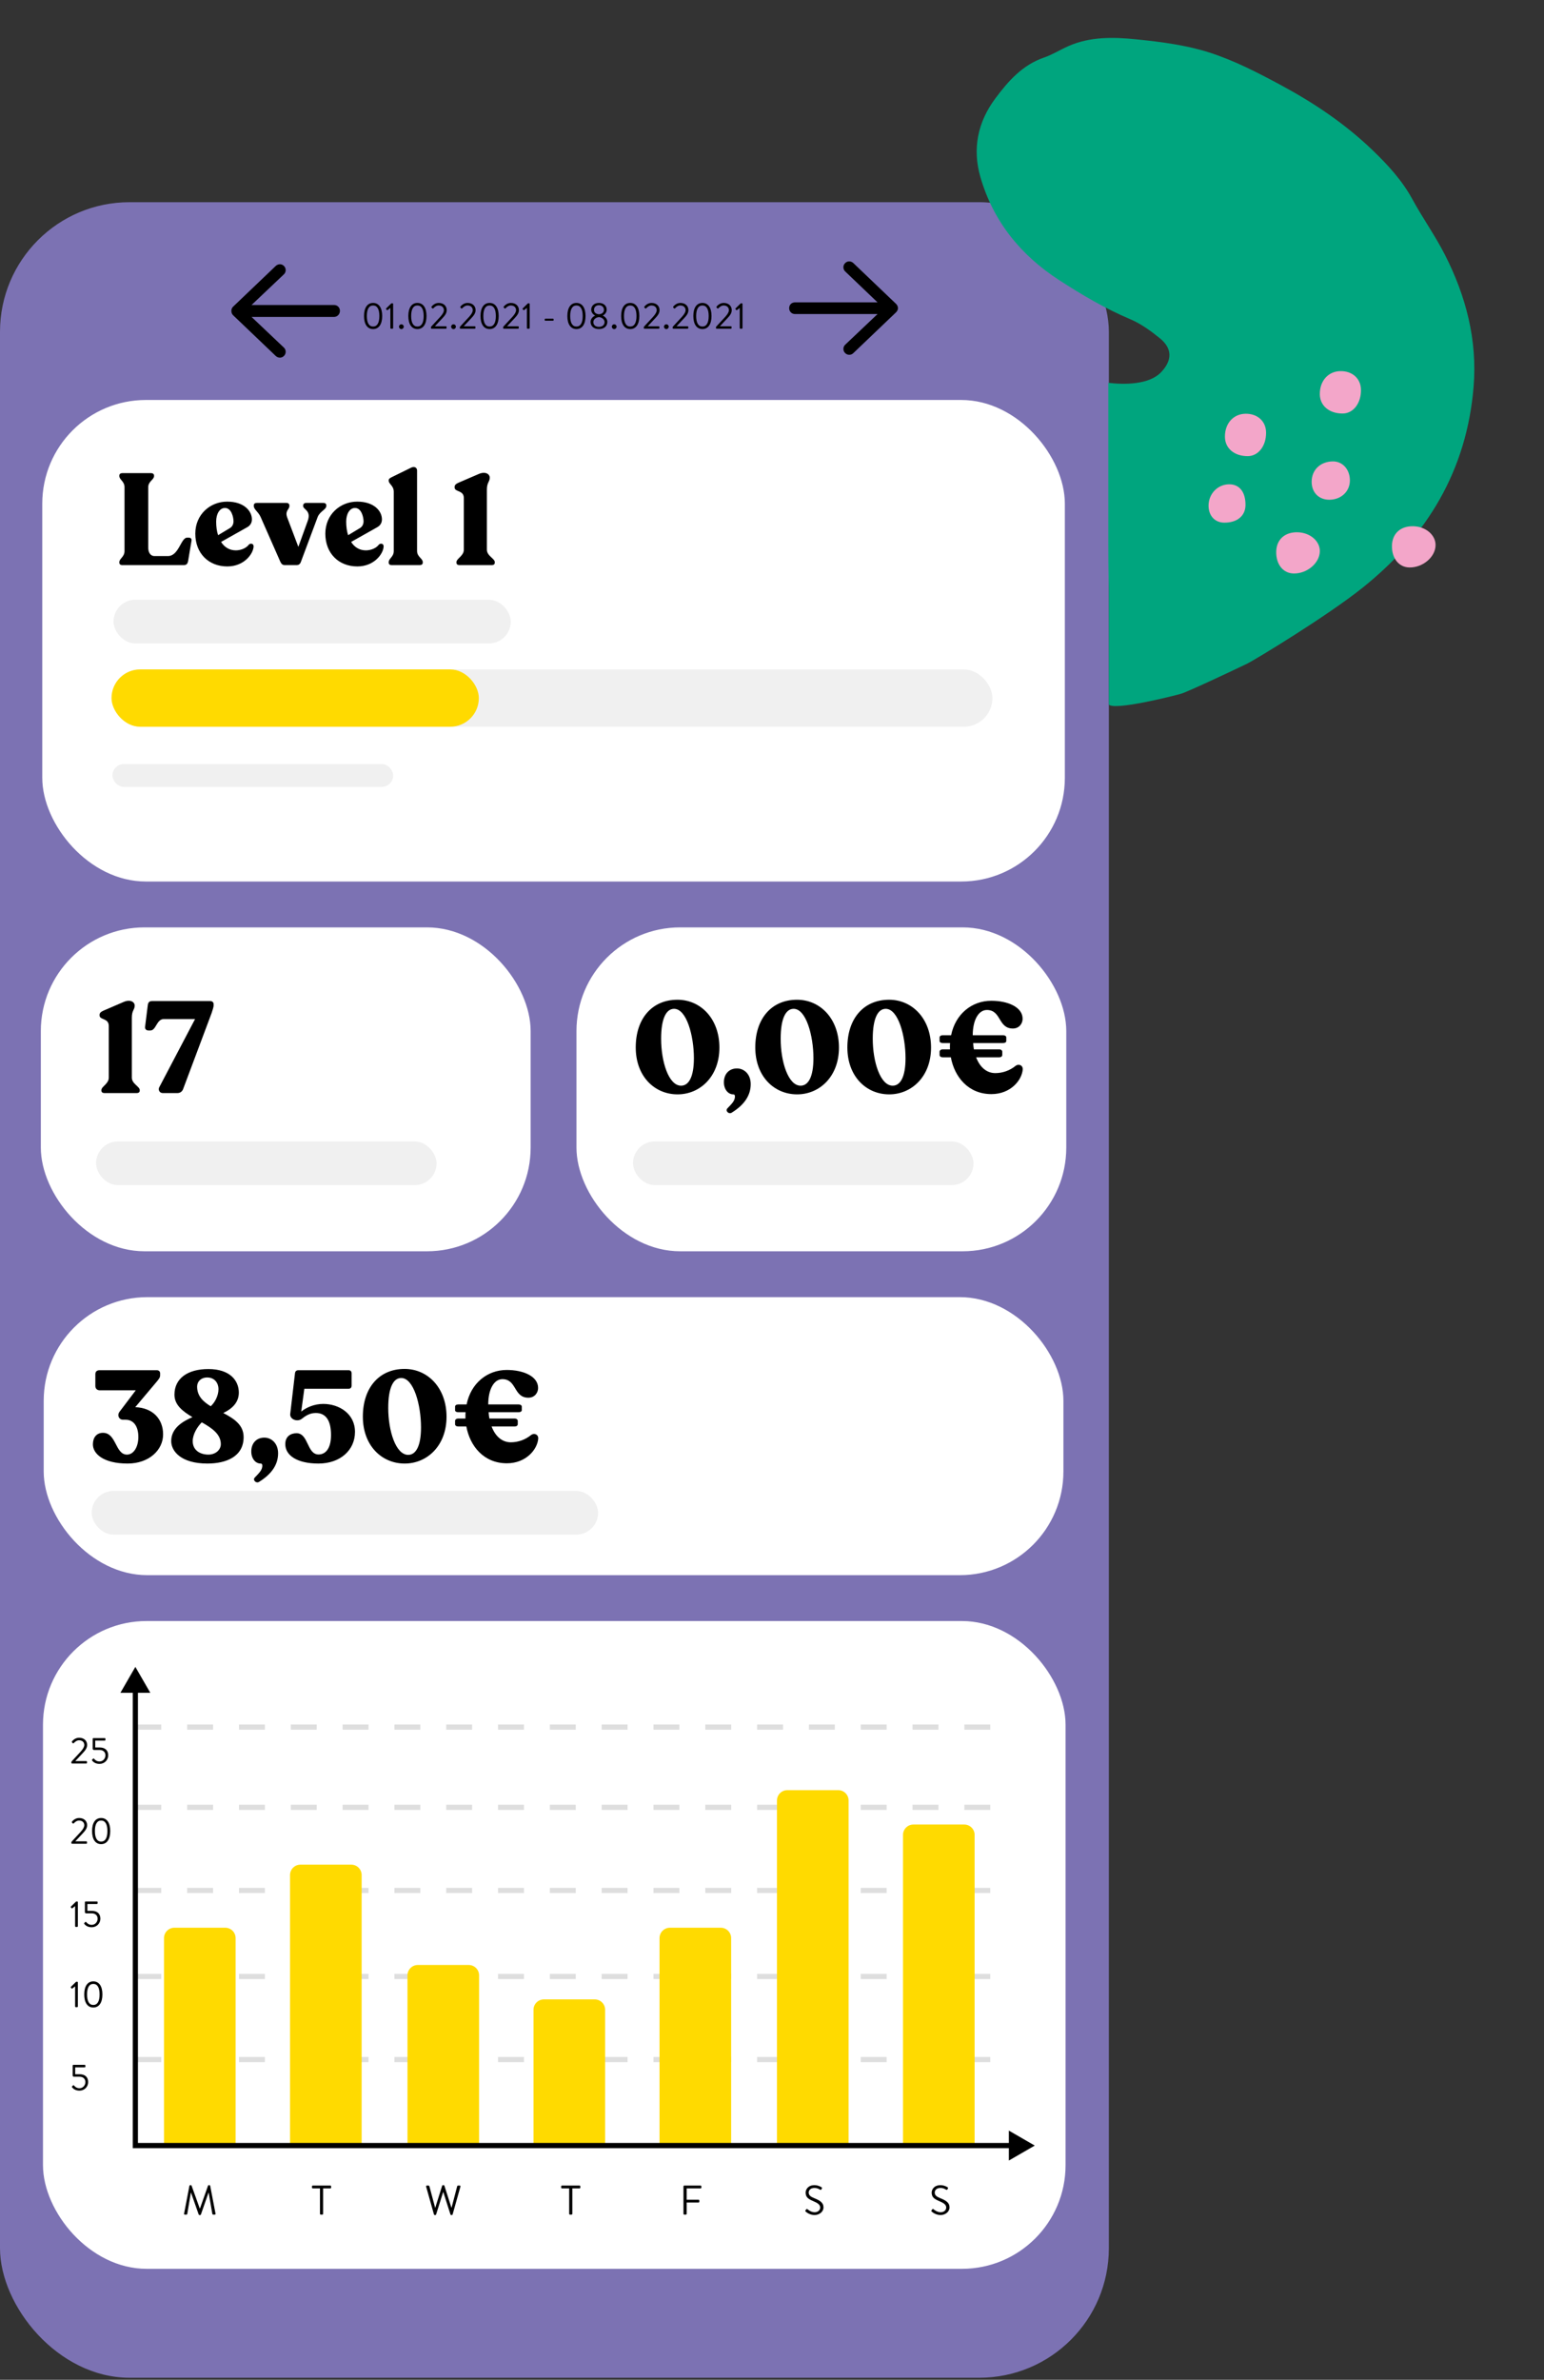 <svg width="298" height="459" viewBox="0 0 298 459" fill="none" xmlns="http://www.w3.org/2000/svg">
<rect x="0" y="0" width="298" height="459" fill="#333333" stroke="none"/>
<rect y="39" width="214.015" height="419.604" rx="25" fill="#7C72B3"/>
<path d="M72.008 63.469C70.895 63.469 70.258 62.524 70.258 60.949C70.258 59.367 70.895 58.429 72.008 58.429C73.128 58.429 73.765 59.367 73.765 60.949C73.765 62.524 73.128 63.469 72.008 63.469ZM72.008 62.979C72.806 62.979 73.219 62.265 73.219 60.949C73.219 59.64 72.806 58.919 72.008 58.919C71.217 58.919 70.804 59.64 70.804 60.949C70.804 62.265 71.217 62.979 72.008 62.979ZM75.344 59.395H75.338L74.826 59.794C74.77 59.836 74.715 59.843 74.665 59.787L74.525 59.633C74.477 59.577 74.504 59.514 74.54 59.479L75.499 58.548C75.534 58.513 75.569 58.499 75.618 58.499H75.743C75.814 58.499 75.876 58.562 75.876 58.632V63.259C75.876 63.336 75.814 63.399 75.743 63.399H75.484C75.407 63.399 75.344 63.336 75.344 63.259V59.395ZM77.01 63.007C77.01 62.755 77.213 62.552 77.465 62.552C77.724 62.552 77.927 62.755 77.927 63.007C77.927 63.259 77.724 63.476 77.465 63.476C77.213 63.476 77.01 63.259 77.01 63.007ZM80.56 63.469C79.447 63.469 78.81 62.524 78.81 60.949C78.81 59.367 79.447 58.429 80.56 58.429C81.68 58.429 82.317 59.367 82.317 60.949C82.317 62.524 81.68 63.469 80.56 63.469ZM80.56 62.979C81.358 62.979 81.771 62.265 81.771 60.949C81.771 59.64 81.358 58.919 80.56 58.919C79.769 58.919 79.356 59.64 79.356 60.949C79.356 62.265 79.769 62.979 80.56 62.979ZM83.945 62.916V62.93H86.052C86.129 62.93 86.192 62.993 86.192 63.07V63.259C86.192 63.336 86.129 63.399 86.052 63.399H83.315C83.231 63.399 83.175 63.336 83.175 63.259V63.161C83.175 63.084 83.175 63.049 83.266 62.951C83.826 62.349 84.379 61.733 84.946 61.138C85.436 60.599 85.674 60.172 85.674 59.829C85.674 59.416 85.408 58.919 84.659 58.919C84.218 58.919 83.861 59.227 83.637 59.465C83.581 59.521 83.504 59.521 83.441 59.465L83.301 59.325C83.259 59.276 83.245 59.192 83.294 59.136C83.294 59.136 83.805 58.429 84.659 58.429C85.695 58.429 86.22 59.08 86.22 59.815C86.22 60.452 85.814 60.921 85.317 61.453L83.945 62.916ZM87.072 63.007C87.072 62.755 87.275 62.552 87.527 62.552C87.786 62.552 87.989 62.755 87.989 63.007C87.989 63.259 87.786 63.476 87.527 63.476C87.275 63.476 87.072 63.259 87.072 63.007ZM89.516 62.916V62.93H91.624C91.701 62.93 91.763 62.993 91.763 63.07V63.259C91.763 63.336 91.701 63.399 91.624 63.399H88.886C88.802 63.399 88.746 63.336 88.746 63.259V63.161C88.746 63.084 88.746 63.049 88.838 62.951C89.397 62.349 89.951 61.733 90.517 61.138C91.007 60.599 91.246 60.172 91.246 59.829C91.246 59.416 90.98 58.919 90.231 58.919C89.79 58.919 89.433 59.227 89.209 59.465C89.153 59.521 89.076 59.521 89.013 59.465L88.873 59.325C88.831 59.276 88.817 59.192 88.865 59.136C88.865 59.136 89.376 58.429 90.231 58.429C91.266 58.429 91.791 59.08 91.791 59.815C91.791 60.452 91.385 60.921 90.888 61.453L89.516 62.916ZM94.492 63.469C93.379 63.469 92.742 62.524 92.742 60.949C92.742 59.367 93.379 58.429 94.492 58.429C95.612 58.429 96.249 59.367 96.249 60.949C96.249 62.524 95.612 63.469 94.492 63.469ZM94.492 62.979C95.29 62.979 95.703 62.265 95.703 60.949C95.703 59.64 95.29 58.919 94.492 58.919C93.701 58.919 93.288 59.64 93.288 60.949C93.288 62.265 93.701 62.979 94.492 62.979ZM97.877 62.916V62.93H99.984C100.061 62.93 100.124 62.993 100.124 63.07V63.259C100.124 63.336 100.061 63.399 99.984 63.399H97.247C97.163 63.399 97.107 63.336 97.107 63.259V63.161C97.107 63.084 97.107 63.049 97.198 62.951C97.758 62.349 98.311 61.733 98.878 61.138C99.368 60.599 99.606 60.172 99.606 59.829C99.606 59.416 99.34 58.919 98.591 58.919C98.15 58.919 97.793 59.227 97.569 59.465C97.513 59.521 97.436 59.521 97.373 59.465L97.233 59.325C97.191 59.276 97.177 59.192 97.226 59.136C97.226 59.136 97.737 58.429 98.591 58.429C99.627 58.429 100.152 59.08 100.152 59.815C100.152 60.452 99.746 60.921 99.249 61.453L97.877 62.916ZM101.697 59.395H101.69L101.179 59.794C101.123 59.836 101.067 59.843 101.018 59.787L100.878 59.633C100.829 59.577 100.857 59.514 100.892 59.479L101.851 58.548C101.886 58.513 101.921 58.499 101.97 58.499H102.096C102.166 58.499 102.229 58.562 102.229 58.632V63.259C102.229 63.336 102.166 63.399 102.096 63.399H101.837C101.76 63.399 101.697 63.336 101.697 63.259V59.395ZM105.261 61.859C105.184 61.859 105.128 61.803 105.128 61.733V61.6C105.128 61.523 105.184 61.467 105.261 61.467H106.724C106.801 61.467 106.857 61.523 106.857 61.6V61.733C106.857 61.803 106.801 61.859 106.724 61.859H105.261ZM111.253 63.469C110.14 63.469 109.503 62.524 109.503 60.949C109.503 59.367 110.14 58.429 111.253 58.429C112.373 58.429 113.01 59.367 113.01 60.949C113.01 62.524 112.373 63.469 111.253 63.469ZM111.253 62.979C112.051 62.979 112.464 62.265 112.464 60.949C112.464 59.64 112.051 58.919 111.253 58.919C110.462 58.919 110.049 59.64 110.049 60.949C110.049 62.265 110.462 62.979 111.253 62.979ZM113.981 62.076C113.981 61.453 114.513 61.019 114.849 60.879V60.851C114.527 60.704 114.107 60.291 114.107 59.738C114.107 58.94 114.737 58.429 115.598 58.429C116.466 58.429 117.096 58.94 117.096 59.738C117.096 60.291 116.676 60.704 116.354 60.851V60.879C116.69 61.019 117.222 61.453 117.222 62.076C117.222 62.86 116.648 63.469 115.591 63.469C114.562 63.469 113.981 62.86 113.981 62.076ZM115.605 60.62C116.263 60.557 116.564 60.207 116.564 59.759C116.564 59.22 116.144 58.863 115.605 58.863C115.052 58.863 114.646 59.22 114.646 59.759C114.646 60.207 114.933 60.557 115.605 60.62ZM114.52 62.125C114.52 62.678 114.94 63.042 115.591 63.042C116.235 63.042 116.683 62.692 116.683 62.125C116.683 61.677 116.284 61.229 115.605 61.159C114.912 61.229 114.52 61.677 114.52 62.125ZM118.087 63.007C118.087 62.755 118.29 62.552 118.542 62.552C118.801 62.552 119.004 62.755 119.004 63.007C119.004 63.259 118.801 63.476 118.542 63.476C118.29 63.476 118.087 63.259 118.087 63.007ZM121.637 63.469C120.524 63.469 119.887 62.524 119.887 60.949C119.887 59.367 120.524 58.429 121.637 58.429C122.757 58.429 123.394 59.367 123.394 60.949C123.394 62.524 122.757 63.469 121.637 63.469ZM121.637 62.979C122.435 62.979 122.848 62.265 122.848 60.949C122.848 59.64 122.435 58.919 121.637 58.919C120.846 58.919 120.433 59.64 120.433 60.949C120.433 62.265 120.846 62.979 121.637 62.979ZM125.022 62.916V62.93H127.129C127.206 62.93 127.269 62.993 127.269 63.07V63.259C127.269 63.336 127.206 63.399 127.129 63.399H124.392C124.308 63.399 124.252 63.336 124.252 63.259V63.161C124.252 63.084 124.252 63.049 124.343 62.951C124.903 62.349 125.456 61.733 126.023 61.138C126.513 60.599 126.751 60.172 126.751 59.829C126.751 59.416 126.485 58.919 125.736 58.919C125.295 58.919 124.938 59.227 124.714 59.465C124.658 59.521 124.581 59.521 124.518 59.465L124.378 59.325C124.336 59.276 124.322 59.192 124.371 59.136C124.371 59.136 124.882 58.429 125.736 58.429C126.772 58.429 127.297 59.08 127.297 59.815C127.297 60.452 126.891 60.921 126.394 61.453L125.022 62.916ZM128.15 63.007C128.15 62.755 128.353 62.552 128.605 62.552C128.864 62.552 129.067 62.755 129.067 63.007C129.067 63.259 128.864 63.476 128.605 63.476C128.353 63.476 128.15 63.259 128.15 63.007ZM130.594 62.916V62.93H132.701C132.778 62.93 132.841 62.993 132.841 63.07V63.259C132.841 63.336 132.778 63.399 132.701 63.399H129.964C129.88 63.399 129.824 63.336 129.824 63.259V63.161C129.824 63.084 129.824 63.049 129.915 62.951C130.475 62.349 131.028 61.733 131.595 61.138C132.085 60.599 132.323 60.172 132.323 59.829C132.323 59.416 132.057 58.919 131.308 58.919C130.867 58.919 130.51 59.227 130.286 59.465C130.23 59.521 130.153 59.521 130.09 59.465L129.95 59.325C129.908 59.276 129.894 59.192 129.943 59.136C129.943 59.136 130.454 58.429 131.308 58.429C132.344 58.429 132.869 59.08 132.869 59.815C132.869 60.452 132.463 60.921 131.966 61.453L130.594 62.916ZM135.569 63.469C134.456 63.469 133.819 62.524 133.819 60.949C133.819 59.367 134.456 58.429 135.569 58.429C136.689 58.429 137.326 59.367 137.326 60.949C137.326 62.524 136.689 63.469 135.569 63.469ZM135.569 62.979C136.367 62.979 136.78 62.265 136.78 60.949C136.78 59.64 136.367 58.919 135.569 58.919C134.778 58.919 134.365 59.64 134.365 60.949C134.365 62.265 134.778 62.979 135.569 62.979ZM138.954 62.916V62.93H141.061C141.138 62.93 141.201 62.993 141.201 63.07V63.259C141.201 63.336 141.138 63.399 141.061 63.399H138.324C138.24 63.399 138.184 63.336 138.184 63.259V63.161C138.184 63.084 138.184 63.049 138.275 62.951C138.835 62.349 139.388 61.733 139.955 61.138C140.445 60.599 140.683 60.172 140.683 59.829C140.683 59.416 140.417 58.919 139.668 58.919C139.227 58.919 138.87 59.227 138.646 59.465C138.59 59.521 138.513 59.521 138.45 59.465L138.31 59.325C138.268 59.276 138.254 59.192 138.303 59.136C138.303 59.136 138.814 58.429 139.668 58.429C140.704 58.429 141.229 59.08 141.229 59.815C141.229 60.452 140.823 60.921 140.326 61.453L138.954 62.916ZM142.774 59.395H142.767L142.256 59.794C142.2 59.836 142.144 59.843 142.095 59.787L141.955 59.633C141.906 59.577 141.934 59.514 141.969 59.479L142.928 58.548C142.963 58.513 142.998 58.499 143.047 58.499H143.173C143.243 58.499 143.306 58.562 143.306 58.632V63.259C143.306 63.336 143.243 63.399 143.173 63.399H142.914C142.837 63.399 142.774 63.336 142.774 63.259V59.395Z" fill="black"/>
<path d="M65.61 59.952C65.61 60.608 65.094 61.124 64.485 61.124H48.548L54.782 67.03C55.251 67.452 55.251 68.202 54.829 68.624C54.407 69.092 53.704 69.092 53.235 68.671L44.985 60.795C44.751 60.561 44.657 60.28 44.657 59.952C44.657 59.67 44.751 59.389 44.985 59.155L53.235 51.28C53.704 50.858 54.407 50.858 54.829 51.327C55.251 51.749 55.251 52.499 54.782 52.92L48.548 58.827H64.485C65.141 58.827 65.61 59.342 65.61 59.952Z" fill="black"/>
<path d="M164.686 50.727L172.936 58.602C173.17 58.836 173.311 59.118 173.311 59.446C173.311 59.727 173.17 60.008 172.936 60.243L164.686 68.118C164.264 68.54 163.514 68.54 163.092 68.071C162.67 67.649 162.67 66.899 163.139 66.477L169.373 60.571H153.436C152.779 60.571 152.311 60.055 152.311 59.446C152.311 58.79 152.779 58.321 153.436 58.321H169.373L163.139 52.368C162.67 51.946 162.67 51.196 163.092 50.774C163.514 50.305 164.217 50.305 164.686 50.727Z" fill="black"/>
<rect x="8.158" y="77.146" width="197.363" height="92.877" rx="20" fill="white"/>
<rect x="21.703" y="147.356" width="54.178" height="4.423" rx="2.211" fill="#F0F0F0"/>
<rect x="21.907" y="115.675" width="76.675" height="8.426" rx="4.213" fill="#F0F0F0"/>
<path d="M23.633 109C23.258 109 23.033 108.825 23.033 108.525V108.425C23.033 107.725 24.033 107.425 24.033 106.275V93.975C24.033 92.825 23.033 92.525 23.033 91.825V91.725C23.033 91.425 23.258 91.25 23.633 91.25H29.133C29.483 91.25 29.733 91.425 29.733 91.725V91.825C29.733 92.525 28.608 92.825 28.608 93.975V105.625C28.608 106.45 28.958 107.25 29.833 107.25H32.408C34.533 107.25 34.908 103.7 36.108 103.7H36.458C36.833 103.7 37.033 103.95 36.958 104.325L36.308 108.2C36.208 108.75 35.983 109 35.433 109H23.633ZM43.869 109.25C40.269 109.25 37.694 106.725 37.694 102.925C37.694 99.225 40.569 96.75 43.844 96.75C47.144 96.75 48.619 98.6 48.619 100.175C48.619 100.925 48.219 101.425 47.644 101.725L42.669 104.525C43.319 105.55 44.294 106.15 45.519 106.15C46.594 106.15 47.594 105.65 48.019 105.05C48.369 104.7 48.969 104.85 48.944 105.4C48.894 106.775 47.169 109.25 43.869 109.25ZM41.719 100.6C41.719 101.575 41.844 102.475 42.094 103.225L44.419 101.825C44.844 101.55 45.069 101.075 45.069 100.55C45.069 99.75 44.669 97.975 43.419 97.975C42.369 97.975 41.719 99.15 41.719 100.6ZM55.007 109C54.532 109 54.332 108.8 54.107 108.35L50.307 99.725C49.857 98.7 48.982 98.275 48.982 97.575V97.475C48.982 97.175 49.207 97 49.557 97H55.307C55.632 97 55.857 97.2 55.857 97.5V97.6C55.857 98.275 54.957 98.5 55.432 99.8L57.582 105.475L59.407 100.425C60.107 98.45 58.507 98.275 58.507 97.6V97.5C58.507 97.2 58.757 97 59.082 97H62.407C62.757 97 62.982 97.175 62.982 97.475V97.575C62.982 98.275 61.732 98.625 61.307 99.725L58.082 108.35C57.932 108.8 57.657 109 57.207 109H55.007ZM68.967 109.25C65.367 109.25 62.792 106.725 62.792 102.925C62.792 99.225 65.667 96.75 68.942 96.75C72.242 96.75 73.717 98.6 73.717 100.175C73.717 100.925 73.317 101.425 72.742 101.725L67.767 104.525C68.417 105.55 69.392 106.15 70.617 106.15C71.692 106.15 72.692 105.65 73.117 105.05C73.467 104.7 74.067 104.85 74.042 105.4C73.992 106.775 72.267 109.25 68.967 109.25ZM66.817 100.6C66.817 101.575 66.942 102.475 67.192 103.225L69.517 101.825C69.942 101.55 70.167 101.075 70.167 100.55C70.167 99.75 69.767 97.975 68.517 97.975C67.467 97.975 66.817 99.15 66.817 100.6ZM75.598 109C75.248 109 75.023 108.825 75.023 108.525V108.425C75.023 107.7 75.998 107.425 75.998 106.275V94.85C75.998 93.675 75.023 93.35 75.023 92.725V92.625C75.023 92.35 75.248 92.225 75.573 92.05L79.348 90.2C80.048 89.85 80.498 90.275 80.498 90.725V106.275C80.498 107.425 81.598 107.7 81.598 108.425V108.525C81.598 108.825 81.348 109 80.998 109H75.598ZM88.672 109C88.322 109 88.097 108.825 88.097 108.525V108.425C88.097 107.725 89.522 107.225 89.522 106.025V96.075C89.522 94.475 87.747 94.95 87.747 94.025V93.9C87.747 93.55 87.997 93.325 88.497 93.1L92.447 91.4C93.722 90.875 94.522 91.45 94.522 92.125C94.522 92.95 93.972 93.025 93.972 94.45V106.025C93.972 107.225 95.497 107.725 95.497 108.425V108.525C95.497 108.825 95.272 109 94.897 109H88.672Z" fill="black"/>
<rect x="21.576" y="129.113" width="169.967" height="11.057" rx="5.528" fill="#F0F0F0"/>
<rect x="21.523" y="129.113" width="70.895" height="11.057" rx="5.528" fill="#FFDA00"/>
<rect x="7.881" y="178.868" width="94.535" height="62.471" rx="20" fill="white"/>
<rect x="18.537" y="220.155" width="65.721" height="8.426" rx="4.213" fill="#F0F0F0"/>
<path d="M20.146 210.825C19.796 210.825 19.571 210.65 19.571 210.35V210.25C19.571 209.55 20.996 209.05 20.996 207.85V197.9C20.996 196.3 19.221 196.775 19.221 195.85V195.725C19.221 195.375 19.471 195.15 19.971 194.925L23.921 193.225C25.196 192.7 25.996 193.275 25.996 193.95C25.996 194.775 25.446 194.85 25.446 196.275V207.85C25.446 209.05 26.971 209.55 26.971 210.25V210.35C26.971 210.65 26.746 210.825 26.371 210.825H20.146ZM31.425 210.825C30.75 210.825 30.5 210.15 30.725 209.725L37.65 196.55H31.625C30.2 196.55 30.15 198.75 29.025 198.75H28.65C28.225 198.75 27.95 198.475 28 198.05L28.525 193.85C28.6 193.325 28.825 193.075 29.375 193.075H40.575C40.975 193.075 41.225 193.325 41.225 193.65V194C41.225 194.175 41.05 194.8 40.85 195.375L35.325 210.1C35.125 210.575 34.725 210.825 34.225 210.825H31.425Z" fill="black"/>
<rect x="111.262" y="178.868" width="94.535" height="62.471" rx="20" fill="white"/>
<rect x="122.174" y="220.155" width="65.721" height="8.426" rx="4.213" fill="#F0F0F0"/>
<path d="M130.776 211.074C126.326 211.074 122.701 207.599 122.701 202.024C122.701 196.474 125.826 192.824 130.751 192.824C135.276 192.824 138.851 196.524 138.851 202.049C138.851 207.649 135.101 211.074 130.776 211.074ZM127.601 200.349C127.601 204.774 129.051 209.399 131.451 209.399C132.926 209.399 133.926 207.724 133.926 204.099C133.926 199.799 132.526 194.574 130.101 194.574C128.576 194.574 127.601 196.449 127.601 200.349ZM141.191 214.624C140.616 214.949 139.941 214.224 140.391 213.774C141.316 212.824 141.766 212.349 141.841 211.624C141.866 211.299 141.816 211.074 141.516 211.074C140.541 211.074 139.716 210.124 139.716 208.749C139.716 207.174 140.691 206.074 142.241 206.074C143.616 206.074 144.891 207.174 144.891 209.099C144.891 211.224 143.716 213.074 141.191 214.624ZM153.848 211.074C149.398 211.074 145.773 207.599 145.773 202.024C145.773 196.474 148.898 192.824 153.823 192.824C158.348 192.824 161.923 196.524 161.923 202.049C161.923 207.649 158.173 211.074 153.848 211.074ZM150.673 200.349C150.673 204.774 152.123 209.399 154.523 209.399C155.998 209.399 156.998 207.724 156.998 204.099C156.998 199.799 155.598 194.574 153.173 194.574C151.648 194.574 150.673 196.449 150.673 200.349ZM171.621 211.074C167.171 211.074 163.546 207.599 163.546 202.024C163.546 196.474 166.671 192.824 171.596 192.824C176.121 192.824 179.696 196.524 179.696 202.049C179.696 207.649 175.946 211.074 171.621 211.074ZM168.446 200.349C168.446 204.774 169.896 209.399 172.296 209.399C173.771 209.399 174.771 207.724 174.771 204.099C174.771 199.799 173.371 194.574 170.946 194.574C169.421 194.574 168.446 196.449 168.446 200.349ZM191.345 211.024C186.895 211.024 184.22 207.724 183.52 203.924H181.945C181.595 203.924 181.345 203.749 181.345 203.474V202.849C181.345 202.599 181.595 202.399 181.945 202.399H183.345V201.874C183.345 201.649 183.345 201.399 183.37 201.174H181.945C181.595 201.174 181.345 201.024 181.345 200.774V200.099C181.345 199.849 181.595 199.674 181.945 199.674H183.57C184.395 195.574 187.57 193.024 191.32 193.024C194.545 193.024 197.37 194.249 197.37 196.499C197.37 197.399 196.72 198.374 195.495 198.374C192.595 198.374 193.295 194.799 190.47 194.799C188.87 194.799 187.745 196.724 187.745 199.674H193.62C193.97 199.674 194.22 199.849 194.22 200.099V200.774C194.22 201.024 193.97 201.174 193.62 201.174H187.82C187.845 201.599 187.895 202.024 187.97 202.399H192.87C193.195 202.399 193.445 202.599 193.445 202.849V203.474C193.445 203.749 193.195 203.924 192.87 203.924H188.395C189.17 205.974 190.545 206.974 192.095 206.974C193.52 206.974 194.92 206.474 196.045 205.549C196.595 205.149 197.42 205.424 197.395 206.249C197.245 208.324 195.07 211.024 191.345 211.024Z" fill="black"/>
<rect x="8.434" y="250.184" width="196.81" height="53.625" rx="20" fill="white"/>
<path d="M24.63 282.28C19.98 282.28 17.93 280.405 17.93 278.58C17.93 277.255 18.63 276.355 19.88 276.355C22.48 276.355 22.23 280.555 24.505 280.555C25.829 280.555 26.704 279.03 26.704 277.155C26.704 275.13 25.805 273.83 24.255 273.83H23.755C22.954 273.83 22.555 272.98 23.079 272.28L26.204 268.155H19.255C18.755 268.155 18.404 267.83 18.404 267.33V265.055C18.404 264.555 18.68 264.28 19.23 264.28H30.255C30.654 264.28 30.904 264.53 30.904 264.855V265.255C30.904 265.655 30.73 265.905 30.255 266.48L26.105 271.405C29.454 271.53 31.48 273.655 31.48 276.655C31.48 279.68 28.755 282.28 24.63 282.28ZM40.02 282.28C34.92 282.28 33.045 279.88 33.045 277.955C33.045 275.38 35.37 274.105 37.145 273.33C35.295 272.23 33.67 271.005 33.67 269.005C33.67 265.855 36.22 264.055 40.22 264.055C44.395 264.055 46.095 266.28 46.095 268.605C46.095 270.655 44.57 271.83 43.095 272.53C45.12 273.605 47.02 274.78 47.02 277.18C47.02 280.955 43.645 282.28 40.02 282.28ZM37.195 277.955C37.195 279.755 38.67 280.555 40.22 280.555C41.595 280.555 42.62 279.655 42.62 278.53C42.62 276.605 40.895 275.43 38.945 274.33C38.045 275.23 37.195 276.655 37.195 277.955ZM38.045 267.43C38.045 269.255 39.195 270.33 40.67 271.23C41.47 270.505 42.17 269.205 42.17 267.905C42.17 266.855 41.495 265.68 39.995 265.68C38.795 265.68 38.045 266.48 38.045 267.43ZM49.973 285.83C49.398 286.155 48.723 285.43 49.173 284.98C50.098 284.03 50.548 283.555 50.623 282.83C50.648 282.505 50.598 282.28 50.298 282.28C49.323 282.28 48.498 281.33 48.498 279.955C48.498 278.38 49.473 277.28 51.023 277.28C52.398 277.28 53.673 278.38 53.673 280.305C53.673 282.43 52.498 284.28 49.973 285.83ZM61.463 282.28C57.413 282.28 55.063 280.755 55.063 278.53C55.063 276.98 56.188 276.43 57.238 276.43C59.563 276.43 59.213 280.53 61.488 280.53C62.763 280.53 63.888 279.48 63.888 276.78C63.888 273.93 62.863 272.53 60.963 272.53C59.963 272.53 59.188 272.905 58.313 273.605C57.413 274.355 55.913 273.755 56.013 272.73L56.938 264.83C56.988 264.455 57.238 264.28 57.613 264.28H67.263C67.663 264.28 67.863 264.505 67.863 264.905V267.23C67.863 267.63 67.663 267.855 67.263 267.855H58.738L58.138 272.255C59.138 271.455 60.663 270.78 62.388 270.78C65.388 270.78 68.513 272.605 68.513 276.18C68.513 279.705 65.663 282.28 61.463 282.28ZM78.108 282.28C73.658 282.28 70.033 278.805 70.033 273.23C70.033 267.68 73.158 264.03 78.083 264.03C82.608 264.03 86.183 267.73 86.183 273.255C86.183 278.855 82.433 282.28 78.108 282.28ZM74.933 271.555C74.933 275.98 76.383 280.605 78.783 280.605C80.258 280.605 81.258 278.93 81.258 275.305C81.258 271.005 79.858 265.78 77.433 265.78C75.908 265.78 74.933 267.655 74.933 271.555ZM97.832 282.23C93.382 282.23 90.707 278.93 90.007 275.13H88.432C88.082 275.13 87.832 274.955 87.832 274.68V274.055C87.832 273.805 88.082 273.605 88.432 273.605H89.832V273.08C89.832 272.855 89.832 272.605 89.857 272.38H88.432C88.082 272.38 87.832 272.23 87.832 271.98V271.305C87.832 271.055 88.082 270.88 88.432 270.88H90.057C90.882 266.78 94.057 264.23 97.807 264.23C101.032 264.23 103.857 265.455 103.857 267.705C103.857 268.605 103.207 269.58 101.982 269.58C99.082 269.58 99.782 266.005 96.957 266.005C95.357 266.005 94.232 267.93 94.232 270.88H100.107C100.457 270.88 100.707 271.055 100.707 271.305V271.98C100.707 272.23 100.457 272.38 100.107 272.38H94.307C94.332 272.805 94.382 273.23 94.457 273.605H99.357C99.682 273.605 99.932 273.805 99.932 274.055V274.68C99.932 274.955 99.682 275.13 99.357 275.13H94.882C95.657 277.18 97.032 278.18 98.582 278.18C100.007 278.18 101.407 277.68 102.532 276.755C103.082 276.355 103.907 276.63 103.882 277.455C103.732 279.53 101.557 282.23 97.832 282.23Z" fill="black"/>
<rect x="17.694" y="287.561" width="97.739" height="8.426" rx="4.213" fill="#F0F0F0"/>
<rect x="8.296" y="312.655" width="197.363" height="124.941" rx="20" fill="white"/>
<path d="M35.531 426.949L36.563 421.573C36.579 421.509 36.643 421.461 36.707 421.461H36.835C36.891 421.461 36.955 421.501 36.971 421.549L38.555 425.957C38.571 425.957 38.579 425.957 38.595 425.957L40.155 421.549C40.171 421.501 40.235 421.461 40.291 421.461H40.419C40.483 421.461 40.547 421.509 40.563 421.573L41.595 426.949C41.619 427.061 41.571 427.141 41.451 427.141H41.131C41.067 427.141 41.003 427.085 40.987 427.029L40.275 422.909C40.267 422.909 40.251 422.909 40.243 422.909L38.771 427.133C38.755 427.181 38.683 427.221 38.635 427.221H38.491C38.443 427.221 38.371 427.181 38.355 427.133L36.867 422.909C36.859 422.909 36.843 422.909 36.835 422.909L36.139 427.029C36.131 427.085 36.059 427.141 35.995 427.141H35.675C35.555 427.141 35.507 427.061 35.531 426.949Z" fill="black"/>
<path d="M13.948 402.633C13.857 402.521 13.85 402.472 13.934 402.388C13.99 402.339 14.039 402.276 14.102 402.227C14.165 402.171 14.221 402.157 14.277 402.234C14.431 402.416 14.732 402.766 15.348 402.766C16.041 402.766 16.482 402.157 16.482 401.583C16.482 401.023 16.118 400.547 15.348 400.547H14.249C14.109 400.547 14.025 400.414 14.025 400.295V398.391C14.025 398.321 14.088 398.258 14.165 398.258H16.342C16.419 398.258 16.482 398.321 16.482 398.391V398.601C16.482 398.671 16.419 398.741 16.342 398.741H14.508V400.064H15.348C16.433 400.064 17.014 400.638 17.014 401.576C17.014 402.479 16.314 403.228 15.341 403.228C14.536 403.228 14.13 402.85 13.948 402.633Z" fill="black"/>
<path d="M14.494 383.122H14.487L13.976 383.521C13.92 383.563 13.864 383.57 13.815 383.514L13.675 383.36C13.626 383.304 13.654 383.241 13.689 383.206L14.648 382.275C14.683 382.24 14.718 382.226 14.767 382.226H14.893C14.963 382.226 15.026 382.289 15.026 382.359V386.986C15.026 387.063 14.963 387.126 14.893 387.126H14.634C14.557 387.126 14.494 387.063 14.494 386.986V383.122ZM18.008 387.196C16.895 387.196 16.258 386.251 16.258 384.676C16.258 383.094 16.895 382.156 18.008 382.156C19.128 382.156 19.765 383.094 19.765 384.676C19.765 386.251 19.128 387.196 18.008 387.196ZM18.008 386.706C18.806 386.706 19.219 385.992 19.219 384.676C19.219 383.367 18.806 382.646 18.008 382.646C17.217 382.646 16.804 383.367 16.804 384.676C16.804 385.992 17.217 386.706 18.008 386.706Z" fill="black"/>
<path d="M14.494 367.642H14.487L13.976 368.041C13.92 368.083 13.864 368.09 13.815 368.034L13.675 367.88C13.626 367.824 13.654 367.761 13.689 367.726L14.648 366.795C14.683 366.76 14.718 366.746 14.767 366.746H14.893C14.963 366.746 15.026 366.809 15.026 366.879V371.506C15.026 371.583 14.963 371.646 14.893 371.646H14.634C14.557 371.646 14.494 371.583 14.494 371.506V367.642ZM16.307 371.121C16.216 371.009 16.209 370.96 16.293 370.876C16.349 370.827 16.398 370.764 16.461 370.715C16.524 370.659 16.58 370.645 16.636 370.722C16.79 370.904 17.091 371.254 17.707 371.254C18.4 371.254 18.841 370.645 18.841 370.071C18.841 369.511 18.477 369.035 17.707 369.035H16.608C16.468 369.035 16.384 368.902 16.384 368.783V366.879C16.384 366.809 16.447 366.746 16.524 366.746H18.701C18.778 366.746 18.841 366.809 18.841 366.879V367.089C18.841 367.159 18.778 367.229 18.701 367.229H16.867V368.552H17.707C18.792 368.552 19.373 369.126 19.373 370.064C19.373 370.967 18.673 371.716 17.7 371.716C16.895 371.716 16.489 371.338 16.307 371.121Z" fill="black"/>
<path d="M14.543 355.131V355.145H16.65C16.727 355.145 16.79 355.208 16.79 355.285V355.474C16.79 355.551 16.727 355.614 16.65 355.614H13.913C13.829 355.614 13.773 355.551 13.773 355.474V355.376C13.773 355.299 13.773 355.264 13.864 355.166C14.424 354.564 14.977 353.948 15.544 353.353C16.034 352.814 16.272 352.387 16.272 352.044C16.272 351.631 16.006 351.134 15.257 351.134C14.816 351.134 14.459 351.442 14.235 351.68C14.179 351.736 14.102 351.736 14.039 351.68L13.899 351.54C13.857 351.491 13.843 351.407 13.892 351.351C13.892 351.351 14.403 350.644 15.257 350.644C16.293 350.644 16.818 351.295 16.818 352.03C16.818 352.667 16.412 353.136 15.915 353.668L14.543 355.131ZM19.519 355.684C18.406 355.684 17.769 354.739 17.769 353.164C17.769 351.582 18.406 350.644 19.519 350.644C20.639 350.644 21.276 351.582 21.276 353.164C21.276 354.739 20.639 355.684 19.519 355.684ZM19.519 355.194C20.317 355.194 20.73 354.48 20.73 353.164C20.73 351.855 20.317 351.134 19.519 351.134C18.728 351.134 18.315 351.855 18.315 353.164C18.315 354.48 18.728 355.194 19.519 355.194Z" fill="black"/>
<path d="M14.543 339.651V339.665H16.65C16.727 339.665 16.79 339.728 16.79 339.805V339.994C16.79 340.071 16.727 340.134 16.65 340.134H13.913C13.829 340.134 13.773 340.071 13.773 339.994V339.896C13.773 339.819 13.773 339.784 13.864 339.686C14.424 339.084 14.977 338.468 15.544 337.873C16.034 337.334 16.272 336.907 16.272 336.564C16.272 336.151 16.006 335.654 15.257 335.654C14.816 335.654 14.459 335.962 14.235 336.2C14.179 336.256 14.102 336.256 14.039 336.2L13.899 336.06C13.857 336.011 13.843 335.927 13.892 335.871C13.892 335.871 14.403 335.164 15.257 335.164C16.293 335.164 16.818 335.815 16.818 336.55C16.818 337.187 16.412 337.656 15.915 338.188L14.543 339.651ZM17.818 339.609C17.727 339.497 17.72 339.448 17.804 339.364C17.86 339.315 17.909 339.252 17.972 339.203C18.035 339.147 18.091 339.133 18.147 339.21C18.301 339.392 18.602 339.742 19.218 339.742C19.911 339.742 20.352 339.133 20.352 338.559C20.352 337.999 19.988 337.523 19.218 337.523H18.119C17.979 337.523 17.895 337.39 17.895 337.271V335.367C17.895 335.297 17.958 335.234 18.035 335.234H20.212C20.289 335.234 20.352 335.297 20.352 335.367V335.577C20.352 335.647 20.289 335.717 20.212 335.717H18.378V337.04H19.218C20.303 337.04 20.884 337.614 20.884 338.552C20.884 339.455 20.184 340.204 19.211 340.204C18.406 340.204 18 339.826 17.818 339.609Z" fill="black"/>
<path d="M61.757 426.989V422.077H60.365C60.277 422.077 60.213 422.005 60.213 421.925V421.693C60.213 421.613 60.277 421.541 60.365 421.541H63.757C63.845 421.541 63.909 421.613 63.909 421.693V421.925C63.909 422.005 63.845 422.077 63.757 422.077H62.365V426.989C62.365 427.069 62.293 427.141 62.213 427.141H61.909C61.829 427.141 61.757 427.069 61.757 426.989Z" fill="black"/>
<path d="M83.756 427.109L82.244 421.733C82.212 421.621 82.276 421.541 82.388 421.541H82.724C82.788 421.541 82.852 421.597 82.868 421.653L83.98 425.797H84.012L85.348 421.549C85.364 421.501 85.412 421.461 85.484 421.461H85.628C85.692 421.461 85.748 421.501 85.764 421.549L87.124 425.797H87.156L88.244 421.653C88.26 421.597 88.324 421.541 88.388 421.541H88.724C88.836 421.541 88.9 421.621 88.868 421.733L87.356 427.109C87.34 427.173 87.276 427.221 87.212 427.221H87.084C87.028 427.221 86.972 427.181 86.948 427.133L85.564 422.805H85.524L84.164 427.133C84.14 427.181 84.084 427.221 84.028 427.221H83.9C83.836 427.221 83.772 427.173 83.756 427.109Z" fill="black"/>
<path d="M109.853 426.989V422.077H108.461C108.373 422.077 108.309 422.005 108.309 421.925V421.693C108.309 421.613 108.373 421.541 108.461 421.541H111.853C111.941 421.541 112.005 421.613 112.005 421.693V421.925C112.005 422.005 111.941 422.077 111.853 422.077H110.461V426.989C110.461 427.069 110.389 427.141 110.309 427.141H110.005C109.925 427.141 109.853 427.069 109.853 426.989Z" fill="black"/>
<path d="M131.913 426.989V421.693C131.913 421.613 131.977 421.541 132.065 421.541H135.217C135.305 421.541 135.369 421.613 135.369 421.693V421.925C135.369 422.005 135.305 422.077 135.217 422.077H132.529V424.269H134.825C134.905 424.269 134.977 424.341 134.977 424.421V424.653C134.977 424.733 134.905 424.805 134.825 424.805H132.529V426.989C132.529 427.069 132.457 427.141 132.377 427.141H132.065C131.977 427.141 131.913 427.069 131.913 426.989Z" fill="black"/>
<path d="M155.523 426.573C155.459 426.517 155.363 426.445 155.475 426.301L155.595 426.149C155.675 426.045 155.739 426.005 155.851 426.101C155.907 426.149 156.515 426.685 157.227 426.685C157.875 426.685 158.299 426.277 158.299 425.773C158.299 425.221 157.819 424.901 156.899 424.509C156.019 424.133 155.491 423.797 155.491 422.885C155.491 422.341 155.923 421.461 157.195 421.461C157.979 421.461 158.563 421.869 158.563 421.869C158.611 421.893 158.699 421.989 158.611 422.141L158.531 422.277C158.467 422.389 158.379 422.389 158.251 422.317C157.915 422.117 157.635 421.997 157.187 421.997C156.339 421.997 156.083 422.541 156.083 422.877C156.083 423.445 156.491 423.693 157.163 423.973C158.243 424.413 158.939 424.821 158.939 425.749C158.939 426.581 158.147 427.221 157.211 427.221C156.267 427.221 155.627 426.669 155.523 426.573Z" fill="black"/>
<path d="M179.848 426.573C179.784 426.517 179.688 426.445 179.8 426.301L179.92 426.149C180 426.045 180.064 426.005 180.176 426.101C180.232 426.149 180.84 426.685 181.552 426.685C182.2 426.685 182.624 426.277 182.624 425.773C182.624 425.221 182.144 424.901 181.224 424.509C180.344 424.133 179.816 423.797 179.816 422.885C179.816 422.341 180.248 421.461 181.52 421.461C182.304 421.461 182.888 421.869 182.888 421.869C182.936 421.893 183.024 421.989 182.936 422.141L182.856 422.277C182.792 422.389 182.704 422.389 182.576 422.317C182.24 422.117 181.96 421.997 181.512 421.997C180.664 421.997 180.408 422.541 180.408 422.877C180.408 423.445 180.816 423.693 181.488 423.973C182.568 424.413 183.264 424.821 183.264 425.749C183.264 426.581 182.472 427.221 181.536 427.221C180.592 427.221 179.952 426.669 179.848 426.573Z" fill="black"/>
<path d="M26.125 333.11H191.977" stroke="#DEDEDE" stroke-dasharray="5 5"/>
<path d="M26.125 348.589H191.977" stroke="#DEDEDE" stroke-dasharray="5 5"/>
<path d="M26.125 364.622H191.977" stroke="#DEDEDE" stroke-dasharray="5 5"/>
<path d="M26.125 381.207H191.977" stroke="#DEDEDE" stroke-dasharray="5 5"/>
<path d="M26.125 397.239H191.977" stroke="#DEDEDE" stroke-dasharray="5 5"/>
<path d="M31.654 373.809C31.654 372.704 32.549 371.809 33.654 371.809H43.474C44.579 371.809 45.474 372.704 45.474 373.809V413.824H31.654V373.809Z" fill="#FFDA00"/>
<path d="M55.978 361.646C55.978 360.542 56.874 359.646 57.978 359.646H67.799C68.904 359.646 69.799 360.542 69.799 361.646V413.824H55.978V361.646Z" fill="#FFDA00"/>
<path d="M78.645 380.995C78.645 379.891 79.54 378.995 80.645 378.995H90.466C91.57 378.995 92.466 379.891 92.466 380.995V413.824H78.645V380.995Z" fill="#FFDA00"/>
<path d="M102.969 387.63C102.969 386.525 103.865 385.63 104.969 385.63H114.79C115.895 385.63 116.79 386.525 116.79 387.63V413.824H102.969V387.63Z" fill="#FFDA00"/>
<path d="M127.294 373.809C127.294 372.704 128.19 371.809 129.294 371.809H139.115C140.22 371.809 141.115 372.704 141.115 373.809V413.824H127.294V373.809Z" fill="#FFDA00"/>
<path d="M149.961 347.272C149.961 346.168 150.856 345.272 151.961 345.272H161.782C162.886 345.272 163.782 346.168 163.782 347.272V413.824H149.961V347.272Z" fill="#FFDA00"/>
<path d="M174.286 353.906C174.286 352.802 175.181 351.906 176.286 351.906H186.107C187.211 351.906 188.107 352.802 188.107 353.906V413.824H174.286V353.906Z" fill="#FFDA00"/>
<path d="M26.125 321.5L23.238 326.5H29.012L26.125 321.5ZM26.125 413.824H25.625V414.324H26.125V413.824ZM199.716 413.824L194.716 410.938V416.711L199.716 413.824ZM25.625 326V413.824H26.625V326H25.625ZM26.125 414.324H195.216V413.324H26.125V414.324Z" fill="black"/>
<path d="M214.011 135.901C214.011 133.815 214.011 134.471 214.011 133.119C214.011 131.96 214.011 127.855 214.011 127.324C214.011 126.397 214.011 125.006 214.011 123.847C214.011 121.529 214.011 121.761 214.011 119.907C214.011 117.821 214.011 114.793 214.011 114.112C214.011 112.257 213.911 110.927 213.911 104.9C213.911 99.569 213.911 79.249 213.911 73.839C216.877 74.184 221.748 74.271 224.115 71.773C226.228 69.543 226.326 67.248 223.87 65.251C222.124 63.832 220.232 62.457 218.184 61.587C213.314 59.528 208.802 56.866 204.394 54.01C196.975 49.205 191.69 42.672 189.223 34.154C187.657 28.741 188.669 23.594 192.1 18.993C194.621 15.611 197.334 12.533 201.516 11.095C203.134 10.541 204.612 9.599 206.185 8.904C210.399 7.04 214.899 7.139 219.29 7.587C224.045 8.07 228.894 8.682 233.415 10.131C238.204 11.662 242.775 14.025 247.228 16.422C253.618 19.856 259.642 23.904 264.899 28.957C267.837 31.781 270.593 34.758 272.581 38.402C274.569 42.047 277.002 45.459 278.883 49.153C282.941 57.12 285.15 65.574 284.411 74.588C283.099 90.684 275.478 103.354 263.022 113.327C256.244 118.758 242.243 127.26 240.668 128.02C238.708 128.965 229.31 133.417 227.919 133.815C226.297 134.278 215.17 137.06 214.011 135.901Z" fill="#00A57E"/>
<g clip-path="url(#clip0_3283_4143)">
<path d="M250.433 102.661C252.852 102.715 254.776 104.361 254.735 106.347C254.689 108.616 252.262 110.66 249.677 110.611C247.647 110.573 246.274 108.857 246.317 106.416C246.359 104.075 247.965 102.608 250.433 102.661Z" fill="#F3A6C9"/>
<path d="M272.77 101.497C275.189 101.551 277.113 103.197 277.071 105.183C277.026 107.452 274.599 109.496 272.014 109.447C269.984 109.409 268.61 107.693 268.654 105.252C268.696 102.911 270.302 101.444 272.77 101.497Z" fill="#F3A6C9"/>
<path d="M240.41 79.8C242.718 79.774 244.335 81.254 244.36 83.413C244.389 86.01 242.868 87.973 240.821 87.977C238.236 87.984 236.451 86.487 236.418 84.285C236.379 81.686 238.035 79.825 240.41 79.8Z" fill="#F3A6C9"/>
<path d="M258.726 71.579C261.035 71.554 262.651 73.033 262.676 75.193C262.705 77.789 261.184 79.753 259.137 79.757C256.553 79.763 254.768 78.267 254.735 76.065C254.697 73.466 256.351 71.605 258.726 71.579Z" fill="#F3A6C9"/>
<path d="M257.224 88.992C259.092 88.964 260.496 90.487 260.536 92.582C260.575 94.71 258.942 96.321 256.686 96.385C254.587 96.443 253.145 95.021 253.155 92.902C253.166 90.632 254.832 89.028 257.224 88.992Z" fill="#F3A6C9"/>
<path d="M240.389 97.4C240.374 99.511 238.774 100.828 236.258 100.805C234.45 100.788 233.231 99.434 233.258 97.477C233.289 95.206 235.038 93.418 237.235 93.409C239.223 93.401 240.406 94.897 240.387 97.402L240.389 97.4Z" fill="#F3A6C9"/>
</g>
<defs>
<clipPath id="clip0_3283_4143">
<rect width="43.814" height="39.034" fill="white" transform="translate(233.258 71.579)"/>
</clipPath>
</defs>
</svg>
